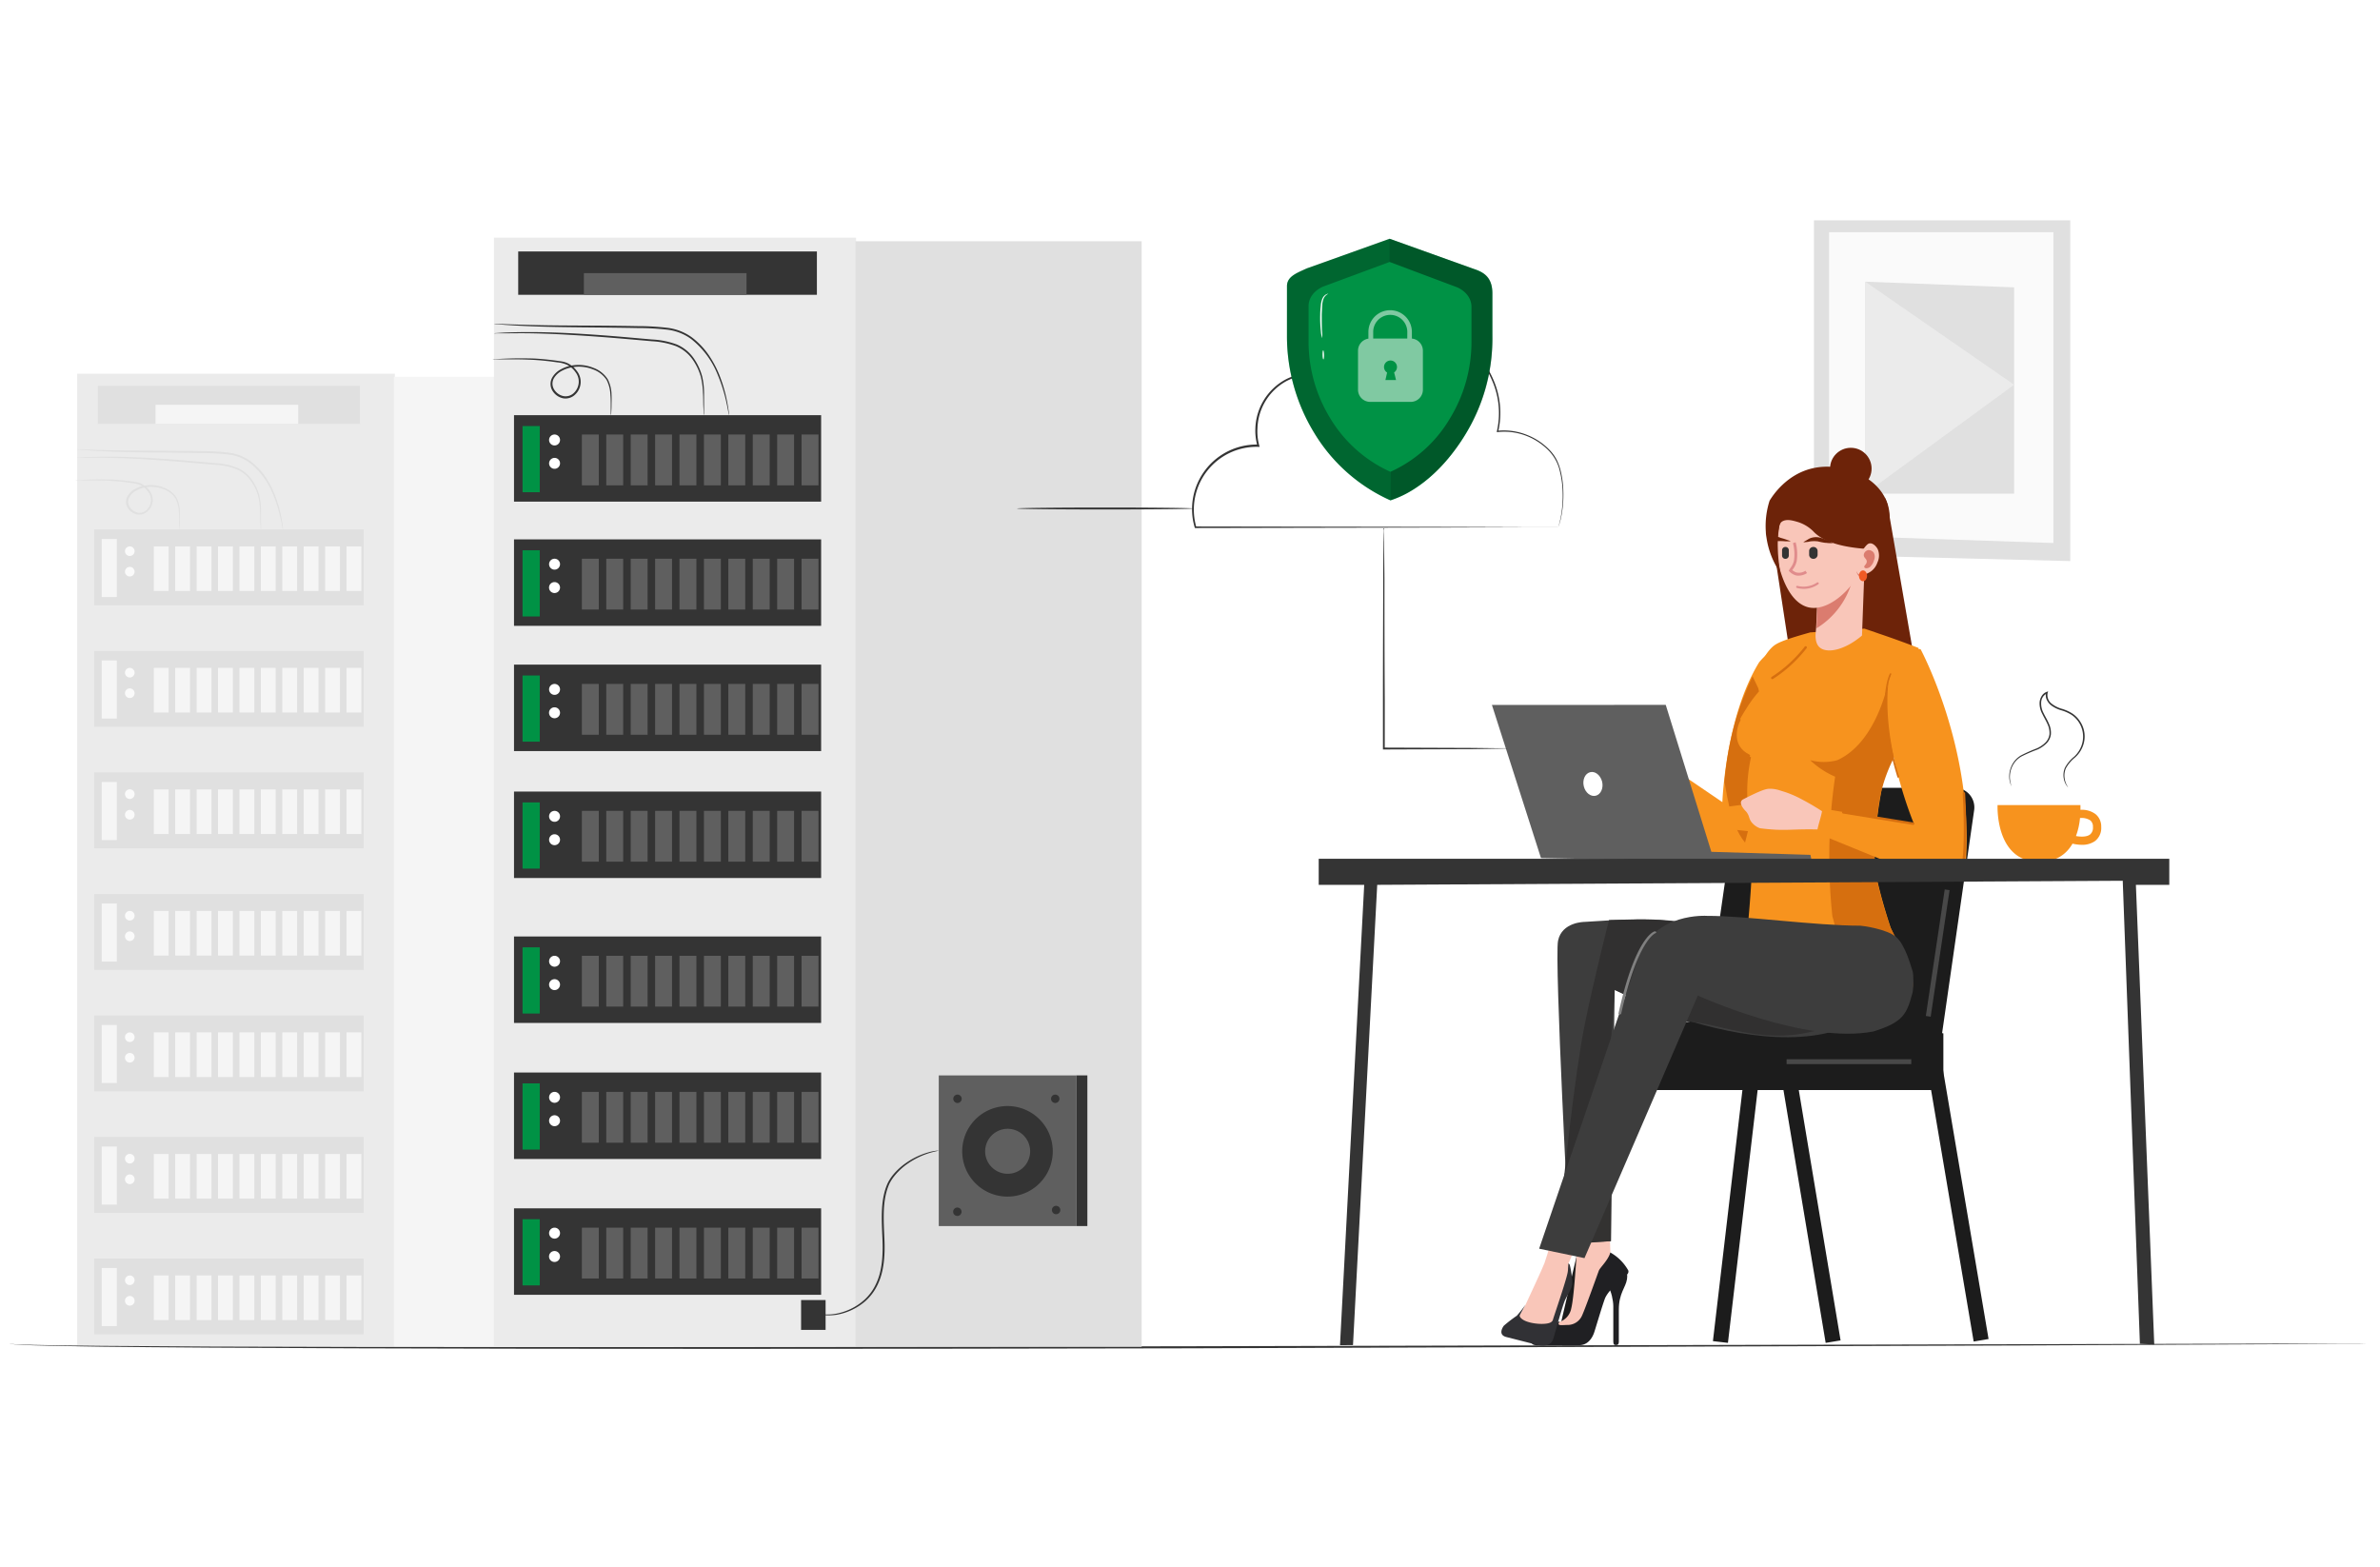 <svg width="486" height="320" fill="none" xmlns="http://www.w3.org/2000/svg"><path d="m403.125 165.437-6.882 47.888h-48.775l7.045-49.026a4 4 0 0 1 3.959-3.431h40.693a4 4 0 0 1 3.96 4.569z" fill="#1C1C1C"/><path d="m397.61 181.697-3.857 25.842" stroke="#484848"/><path d="m362.896 214.868 3.044-.508 9.909 59.349-3.044.508-9.909-59.349zM331.879 214.096l3.005.704-13.726 58.585-3.004-.704zM392.981 214.612l3.043-.515 10.045 59.326-3.043.516zM356.803 214.096l3.065.36-7.02 59.76-3.066-.36z" fill="#1C1C1C"/><path d="M329.725 211.011s20.247-3.885 33.557-3.858c13.01.028 33.557 3.858 33.557 3.858v11.571h-67.114v-11.571z" fill="#1C1C1C"/><path d="M364.825 216.796h25.456" stroke="#484848"/><path d="M422.752 45h-52.345v68.263l52.345 1.309V45z" fill="#E0E0E0"/><path d="M419.308 47.426h-45.802v61.911l45.802 1.546V47.426z" fill="#FAFAFA"/><path d="m411.288 58.676-30.397-1.156v43.277h30.397V58.676z" fill="#E0E0E0"/><path d="m380.891 100.797 30.397-22.232-30.397-21.045v43.277zM80.625 76.308H15.76v198.705h64.865V76.308z" fill="#EBEBEB"/><path d="M131.693 76.943H80.426v198.07h51.267V76.943z" fill="#F5F5F5"/><path d="M74.266 108.113H19.242v15.489h55.024v-15.489z" fill="#E0E0E0"/><path d="M23.857 110.057h-3.084v11.854h3.084v-11.854z" fill="#F5F5F5"/><path d="M27.484 112.551a.982.982 0 0 1-1.17.961.981.981 0 0 1-.715-1.335.982.982 0 0 1 .905-.605.979.979 0 0 1 .98.979zM27.484 116.737a.98.98 0 1 1-1.961 0 .98.98 0 0 1 1.961 0z" fill="#FAFAFA"/><path d="M34.433 111.572h-3.03v9.107h3.03v-9.107zM38.803 111.572h-3.03v9.107h3.03v-9.107zM43.18 111.572h-3.03v9.107h3.03v-9.107zM47.55 111.572h-3.03v9.107h3.03v-9.107zM51.927 111.572h-3.03v9.107h3.03v-9.107zM56.297 111.572h-3.03v9.107h3.03v-9.107zM60.674 111.572h-3.03v9.107h3.03v-9.107zM65.044 111.572h-3.03v9.107h3.03v-9.107zM69.421 111.572h-3.03v9.107h3.03v-9.107zM73.791 111.572h-3.03v9.107h3.03v-9.107z" fill="#F5F5F5"/><path d="M74.266 132.923H19.242v15.49h55.024v-15.49z" fill="#E0E0E0"/><path d="M23.857 134.867h-3.084v11.854h3.084v-11.854z" fill="#F5F5F5"/><path d="M27.484 137.362a.98.98 0 1 1-1.961 0 .98.98 0 0 1 1.961 0zM27.484 141.556a.98.98 0 1 1-1.961-.001.98.98 0 0 1 1.961.001z" fill="#FAFAFA"/><path d="M34.433 136.382h-3.03v9.107h3.03v-9.107zM38.803 136.382h-3.03v9.107h3.03v-9.107zM43.18 136.382h-3.03v9.107h3.03v-9.107zM47.55 136.382h-3.03v9.107h3.03v-9.107zM51.927 136.382h-3.03v9.107h3.03v-9.107zM56.297 136.382h-3.03v9.107h3.03v-9.107zM60.674 136.382h-3.03v9.107h3.03v-9.107zM65.044 136.382h-3.03v9.107h3.03v-9.107zM69.421 136.382h-3.03v9.107h3.03v-9.107zM73.791 136.382h-3.03v9.107h3.03v-9.107z" fill="#F5F5F5"/><path d="M74.266 157.734H19.242v15.489h55.024v-15.489z" fill="#E0E0E0"/><path d="M23.857 159.685h-3.084v11.854h3.084v-11.854z" fill="#F5F5F5"/><path d="M27.484 162.157a.978.978 0 0 1-1.94.191.98.98 0 1 1 1.94-.191zM27.484 166.366a.978.978 0 0 1-1.94.191.98.98 0 1 1 1.94-.191z" fill="#FAFAFA"/><path d="M34.433 161.2h-3.03v9.107h3.03V161.2zM38.803 161.2h-3.03v9.107h3.03V161.2zM43.18 161.2h-3.03v9.107h3.03V161.2zM47.55 161.2h-3.03v9.107h3.03V161.2zM51.927 161.2h-3.03v9.107h3.03V161.2zM56.297 161.2h-3.03v9.107h3.03V161.2zM60.674 161.2h-3.03v9.107h3.03V161.2zM65.044 161.2h-3.03v9.107h3.03V161.2zM69.421 161.2h-3.03v9.107h3.03V161.2zM73.791 161.2h-3.03v9.107h3.03V161.2z" fill="#F5F5F5"/><path d="M74.266 182.552H19.242v15.489h55.024v-15.489z" fill="#E0E0E0"/><path d="M23.857 184.496h-3.084v11.854h3.084v-11.854z" fill="#F5F5F5"/><path d="M27.484 186.99a.982.982 0 0 1-1.17.961.981.981 0 0 1-.715-1.335.982.982 0 0 1 .905-.605.979.979 0 0 1 .98.979zM27.484 191.176a.98.98 0 1 1-1.961 0 .98.98 0 0 1 1.961 0z" fill="#FAFAFA"/><path d="M34.433 186.011h-3.03v9.107h3.03v-9.107zM38.803 186.011h-3.03v9.107h3.03v-9.107zM43.18 186.011h-3.03v9.107h3.03v-9.107zM47.55 186.011h-3.03v9.107h3.03v-9.107zM51.927 186.011h-3.03v9.107h3.03v-9.107zM56.297 186.011h-3.03v9.107h3.03v-9.107zM60.674 186.011h-3.03v9.107h3.03v-9.107zM65.044 186.011h-3.03v9.107h3.03v-9.107zM69.421 186.011h-3.03v9.107h3.03v-9.107zM73.791 186.011h-3.03v9.107h3.03v-9.107z" fill="#F5F5F5"/><path d="M74.266 207.362H19.242v15.489h55.024v-15.489z" fill="#E0E0E0"/><path d="M23.857 209.306h-3.084v11.854h3.084v-11.854z" fill="#F5F5F5"/><path d="M27.484 211.801a.976.976 0 0 1-.98.979.979.979 0 1 1 .98-.979zM27.484 215.995a.98.98 0 1 1-1.961-.001.98.98 0 0 1 1.961.001z" fill="#FAFAFA"/><path d="M34.433 210.821h-3.03v9.107h3.03v-9.107zM38.803 210.821h-3.03v9.107h3.03v-9.107zM43.18 210.821h-3.03v9.107h3.03v-9.107zM47.55 210.821h-3.03v9.107h3.03v-9.107zM51.927 210.821h-3.03v9.107h3.03v-9.107zM56.297 210.821h-3.03v9.107h3.03v-9.107zM60.674 210.821h-3.03v9.107h3.03v-9.107zM65.044 210.821h-3.03v9.107h3.03v-9.107zM69.421 210.821h-3.03v9.107h3.03v-9.107zM73.791 210.821h-3.03v9.107h3.03v-9.107z" fill="#F5F5F5"/><path d="M74.266 232.173H19.242v15.489h55.024v-15.489z" fill="#E0E0E0"/><path d="M23.857 234.124h-3.084v11.854h3.084v-11.854z" fill="#F5F5F5"/><path d="M27.484 236.619a.98.98 0 1 1-1.961-.031.98.98 0 0 1 1.961.031zM27.484 240.805a.978.978 0 0 1-1.94.191.98.98 0 1 1 1.94-.191z" fill="#FAFAFA"/><path d="M34.433 235.639h-3.03v9.107h3.03v-9.107zM38.803 235.639h-3.03v9.107h3.03v-9.107zM43.18 235.639h-3.03v9.107h3.03v-9.107zM47.55 235.639h-3.03v9.107h3.03v-9.107zM51.927 235.639h-3.03v9.107h3.03v-9.107zM56.297 235.639h-3.03v9.107h3.03v-9.107zM60.674 235.639h-3.03v9.107h3.03v-9.107zM65.044 235.639h-3.03v9.107h3.03v-9.107zM69.421 235.639h-3.03v9.107h3.03v-9.107zM73.791 235.639h-3.03v9.107h3.03v-9.107z" fill="#F5F5F5"/><path d="M74.266 256.991H19.242v15.489h55.024v-15.489z" fill="#E0E0E0"/><path d="M23.857 258.935h-3.084v11.854h3.084v-11.854z" fill="#F5F5F5"/><path d="M27.484 261.429a.982.982 0 0 1-1.17.961.981.981 0 0 1-.715-1.335.982.982 0 0 1 .905-.605.979.979 0 0 1 .98.979zM27.484 265.623a.978.978 0 0 1-1.94.191.98.98 0 1 1 1.94-.191z" fill="#FAFAFA"/><path d="M34.433 260.45h-3.03v9.107h3.03v-9.107zM38.803 260.45h-3.03v9.107h3.03v-9.107zM43.18 260.45h-3.03v9.107h3.03v-9.107zM47.55 260.45h-3.03v9.107h3.03v-9.107zM51.927 260.45h-3.03v9.107h3.03v-9.107zM56.297 260.45h-3.03v9.107h3.03v-9.107zM60.674 260.45h-3.03v9.107h3.03v-9.107zM65.044 260.45h-3.03v9.107h3.03v-9.107zM69.421 260.45h-3.03v9.107h3.03v-9.107zM73.791 260.45h-3.03v9.107h3.03v-9.107z" fill="#F5F5F5"/><path d="M53.266 108.113a3.058 3.058 0 0 1-.053-.482c0-.314-.046-.766-.061-1.378-.016-.612 0-1.324-.07-2.173a13.768 13.768 0 0 0-.382-2.824 10.146 10.146 0 0 0-1.47-3.061 6.82 6.82 0 0 0-3.007-2.41 14.54 14.54 0 0 0-4.27-.873l-4.737-.406c-6.497-.566-12.39-.926-16.653-1.01a99.5 99.5 0 0 0-5.058 0h-1.378c-.16.02-.322.02-.482 0 .16-.03.32-.049.482-.054l1.37-.084c1.202-.053 2.931-.107 5.066-.1 4.278 0 10.186.33 16.683.896l4.745.421c1.495.077 2.969.384 4.37.91a7.132 7.132 0 0 1 3.138 2.564 10.306 10.306 0 0 1 1.477 3.215c.211.947.321 1.914.329 2.885v3.558c0 .136-.012.272-.039.406zM36.576 108.113a2.161 2.161 0 0 1 0-.452v-1.301c0-.535 0-1.247-.07-2.035a6.26 6.26 0 0 0-.68-2.549 4.851 4.851 0 0 0-2.48-1.898 6.773 6.773 0 0 0-3.612-.367c-.651.106-1.28.32-1.86.635a3.548 3.548 0 0 0-1.446 1.362 1.916 1.916 0 0 0 0 1.921 2.568 2.568 0 0 0 1.63 1.232 2.066 2.066 0 0 0 1.913-.551c.495-.484.8-1.131.857-1.821a2.737 2.737 0 0 0-.574-1.867 4.115 4.115 0 0 0-1.446-1.278 5.358 5.358 0 0 0-1.86-.505 62.414 62.414 0 0 0-1.806-.238 52.08 52.08 0 0 0-3.267-.252c-2.006-.077-3.628-.046-4.753-.054H15.83c-.15.019-.302.019-.452 0 .146-.035.295-.053.444-.053l1.293-.07c1.125-.045 2.755-.114 4.768-.068 1.01 0 2.112.084 3.29.199.598.061 1.202.138 1.83.222.314.053.628.092.957.153.338.064.666.177.971.337.631.318 1.177.783 1.592 1.354.465.602.697 1.353.65 2.112a3.191 3.191 0 0 1-.979 2.082 2.482 2.482 0 0 1-2.296.658 2.987 2.987 0 0 1-1.867-1.393 2.348 2.348 0 0 1 0-2.296 3.87 3.87 0 0 1 1.607-1.53 6.37 6.37 0 0 1 1.982-.658 7.04 7.04 0 0 1 3.827.42 5.06 5.06 0 0 1 2.602 2.067c.411.831.636 1.743.658 2.671v2.058c0 .528 0 .949-.054 1.294a1.81 1.81 0 0 1-.076.459z" fill="#E0E0E0"/><path d="M57.759 108.113a3.312 3.312 0 0 1-.115-.513 42.254 42.254 0 0 0-.291-1.469 28.877 28.877 0 0 0-1.63-5.25 15.305 15.305 0 0 0-4.783-6.413 9.06 9.06 0 0 0-4.385-1.669 46.493 46.493 0 0 0-5.15-.275c-7.118-.13-13.561-.107-18.222-.29a166.674 166.674 0 0 1-5.517-.292l-1.531-.13a2.707 2.707 0 0 1-.52-.076 3.58 3.58 0 0 1 .528 0l1.53.06c1.301.047 3.184.116 5.518.162 4.66.114 11.096.038 18.221.176a44.465 44.465 0 0 1 5.204.29 9.314 9.314 0 0 1 4.546 1.76c1.184.9 2.217 1.983 3.061 3.207a18.705 18.705 0 0 1 1.79 3.39 26.392 26.392 0 0 1 1.531 5.357c.115.643.184 1.141.222 1.485.012.163.01.327-.007.49zM73.508 78.78H20v7.767h53.508V78.78z" fill="#E0E0E0"/><path d="M60.896 82.66H31.762v3.887h29.134V82.66z" fill="#F5F5F5"/><path d="M483.21 274.401h-4.891l-14.02.092-51.564.252-170.13.582c-66.457.138-126.608.161-170.153 0-21.772-.069-39.389-.184-51.565-.337-6.122-.084-10.813-.176-14.02-.275-3.206-.1-4.89-.245-4.867-.337.1.026.203.044.306.053.207 0 .513.054.926.077.82.046 2.036.084 3.643.122 3.199.077 7.928.146 14.012.199 12.176.115 29.793.184 51.565.215 43.545.069 103.696 0 170.153-.138l170.13-.413 51.564-.123h17.671c.819.016 1.24.031 1.24.031z" fill="#343434"/><path d="M358.174 175.141c11.121-20.354 9.746-43.092 9.746-43.092a3.813 3.813 0 0 0-1.23-.612c-3.544-1.011-7.275 3.561-7.475 3.808-6.909 11.253-7.503 28.549-7.503 28.549l-15.645-10.642c-.985 1.527-2.162 2.541-3.156 4.064l16.454 17.673c6.352 4.64 8.809.252 8.809.252z" fill="#F7931E"/><path d="M356.339 172.054c-3.343-3.986-3.914-11.953-4.222-12.262.765-9.183 3.061-16.071 5.765-21.681l4.628 9.643-6.171 24.3z" fill="#D66F0F"/><path d="m346.804 168.629 11.811 1.28 1.542-6.171-11.563 1.543-1.79 3.348z" fill="#F7931E"/><path d="m361.492 107.185 3.98 26.105a28.313 28.313 0 0 0 7.908 1.543c3.758.221 13.732-.303 17.287-1.543l-5.261-30.394a7.331 7.331 0 0 0-.486-1.203 85.498 85.498 0 0 0-12.111 1.959 84.464 84.464 0 0 0-11.317 3.533z" fill="#6D2309"/><path d="M357.558 154.651a32.226 32.226 0 0 0-.772 7.12c0 1.173.047 2.091.116 2.885.286 3.086.61 5.4.671 5.817.371 2.237.417 7.382-.771 19.779-.201 1.234-1.42 9.573 3.957 15.035 7.074 7.189 21.808 5.577 26.105-2.376 2.862-5.3 0-11.826-.771-13.446a97.596 97.596 0 0 1-1.011-3.178 99.616 99.616 0 0 1-1.928-7.321c-.602-3.618-.34-8.408.393-13.546a.206.206 0 0 0 0-.07 154.827 154.827 0 0 1 3.209-15.683c2.392-9.627 5.045-17.341 5.045-17.341a197.455 197.455 0 0 0-8.131-2.947 257.8 257.8 0 0 0-2.946-1.01l-11.078.771c-6.557 1.836-7.174 2.376-8.131 3.379a9.848 9.848 0 0 0-1.566 2.353 12.697 12.697 0 0 0-.771 6.333 24.463 24.463 0 0 0-2.376 3.163c-1.62 2.576-2.739 4.343-2.376 6.333.362 1.99 2.013 3.279 3.132 3.95z" fill="#F7931E"/><path d="M355.182 146.983c-.9 1.671-1.774 5.477 1.928 7.328" stroke="#D66F0F" stroke-width=".5" stroke-linecap="round"/><path d="M373.673 169.655a114.18 114.18 0 0 0 .501 17.434l.255.918a50.614 50.614 0 0 1 1.327 18.067 22.96 22.96 0 0 1 7.12-2.376c4.111-.633 6.032.277 7.12-.772s1.142-4.389-3.957-13.446a93.748 93.748 0 0 1-1.011-3.178 100.144 100.144 0 0 1-1.929-7.321c-.601-3.618-.339-8.408.394-13.546v-.069c.609-5.4 2.769-11.132 7.29-17.026l-4.86-10.645s-2.06 13.577-10.738 17.534a10.704 10.704 0 0 1-5.539 0 17.154 17.154 0 0 0 5.091 3.371c-.493 3.395-.902 7.09-1.064 11.055z" fill="#D66F0F"/><path d="M361.909 138.435a27.255 27.255 0 0 0 3.17-2.376 28.03 28.03 0 0 0 3.641-3.857" stroke="#D66F0F" stroke-width=".5" stroke-miterlimit="10" stroke-linecap="round"/><path d="M370.749 129.464c-.092 1.736.509 2.438.772 2.684 1.45 1.366 5.091.687 8.701-2.368l.44-11.887v-.602l.116-1.165.115-2.692-9.372-.656-.378 8.91-.232 5.4a49.284 49.284 0 0 1-.162 2.376z" fill="#F9C6B9"/><path d="M370.934 128.299a16.477 16.477 0 0 0 7.174-9.303l-6.942 2.954-.232 6.349z" fill="#DB7C6F"/><path d="M363.853 104.316c-.833 4.86-1.489 8.655-.239 12.512.432 1.327 1.998 6.241 5.592 7.167 3.595.925 8.532-2.631 11.68-8.895l.771-10.376-7.012-5.191-9.905.609a53.785 53.785 0 0 0-.887 4.174z" fill="#F9C6B9"/><path d="M360.59 108.643c0 .409.077.818.138 1.204a17.108 17.108 0 0 0 2.847 7.181 31.48 31.48 0 0 1-.54-4.975c-.154-4.629.525-5.315.825-5.524.888-.609 2.16-.254 3.047 0a7.77 7.77 0 0 1 3.325 1.921c1.358 1.489 4.127 3.086 10.353 3.595l3.425-.046a12.802 12.802 0 0 0 1.859-6.133 9.046 9.046 0 0 0-.347-2.708c0-.084-.062-.169-.093-.262a7.331 7.331 0 0 0-.486-1.203c-2.445-4.899-9.257-7.29-14.718-6.087-5.315 1.173-8.17 5.47-8.872 6.634a16.88 16.88 0 0 0-.763 6.403z" fill="#6D2309"/><path d="M370.271 111.69h.046c.464 0 .841.377.841.841v.741a.84.84 0 0 1-.841.84h-.046a.84.84 0 0 1-.841-.84v-.741c0-.464.376-.841.841-.841zM364.57 111.69h.039c.37 0 .671.301.671.671v1.08a.671.671 0 0 1-.671.671h-.039a.67.67 0 0 1-.671-.671v-1.08c0-.37.3-.671.671-.671z" fill="#333"/><path d="M379.481 117.514c.154.177.344.319.557.417.212.099.443.151.678.154l.061-1.358-.91-.532-.771.193c-.021.411.117.814.385 1.126z" fill="#DB7C6F"/><path d="M379.404 113.75c-.478 1.018-.771 2.87.108 3.464.718.486 2.021-.131 2.669-.633a3.733 3.733 0 0 0 1.196-1.728 3.32 3.32 0 0 0 .046-2.738c-.277-.502-.918-1.235-1.612-1.165-.486.046-.879.586-1.658 1.658a7.879 7.879 0 0 0-.749 1.142z" fill="#F9C6B9"/><path d="M380.585 113.349c0 .594.648.771.609 1.35-.038.578-.632.825-.494 1.118.139.293.486.216.525.216a1.208 1.208 0 0 0 .864-.517c.272-.3.465-.663.563-1.056a1.75 1.75 0 0 0-.039-1.605 1.293 1.293 0 0 0-1.11-.525 1.11 1.11 0 0 0-.918 1.019z" fill="#DB7C6F"/><path d="M380.43 118.687c-.455 0-.825-.494-.825-1.103 0-.61.37-1.103.825-1.103.456 0 .826.493.826 1.103 0 .609-.37 1.103-.826 1.103z" fill="#F15A24"/><path d="M368.242 110.726c.237-.002.475-.02.71-.054.231 0 .455-.069.679-.116a6.02 6.02 0 0 1 1.62 0c.481.127.971.223 1.465.286.247 0 .494.054.772.061.257.016.514.016.771 0a6.002 6.002 0 0 0-.671-.393l-.687-.309a11.63 11.63 0 0 0-1.411-.462h-.039a3.413 3.413 0 0 0-1.928.216 6.691 6.691 0 0 0-.594.354c-.24.12-.47.26-.687.417zM365.55 110.464c-.317-.123-.641-.224-.965-.339-.324-.116-.655-.209-.979-.301a3.199 3.199 0 0 0-.988-.263 2.349 2.349 0 0 0-.516.039c-.19.03-.375.087-.548.17a.053.053 0 0 0-.013.034c0 .013.005.025.013.035.135.134.288.249.455.34.151.089.311.161.478.216.333.081.676.112 1.018.092.34 0 .679.016 1.019.046h1.026c.031 0 .046-.015.046-.046a.055.055 0 0 0-.046-.023z" fill="#6D2309"/><path d="M367.339 117.545a3.124 3.124 0 0 0 1.659-.524l-.324-.471a2.38 2.38 0 0 1-1.875.34 2.812 2.812 0 0 1-.817-.471l.138-.185a4.316 4.316 0 0 0 .772-1.651 9.577 9.577 0 0 0-.216-3.857l-.548.17c.305 1.17.373 2.39.201 3.587a3.859 3.859 0 0 1-.695 1.466 7.96 7.96 0 0 0-.27.416l-.108.178.147.162c.347.344.766.607 1.227.771.231.06.471.083.709.069zM368.311 120.245c.451.002.899-.055 1.335-.169a5.34 5.34 0 0 0 1.651-.772.21.21 0 0 0 .058-.061.216.216 0 0 0-.004-.24.22.22 0 0 0-.139-.089.221.221 0 0 0-.162.035 4.79 4.79 0 0 1-1.543.687 4.99 4.99 0 0 1-2.476 0 .212.212 0 0 0-.153.032.212.212 0 0 0-.092.127.22.22 0 0 0 .018.155.217.217 0 0 0 .119.102c.452.125.919.19 1.388.193z" fill="#E08C8C"/><path d="M373.625 166.715a49.074 49.074 0 0 0-5.787-3.537 20.463 20.463 0 0 0-4.163-1.703 6.578 6.578 0 0 0-2.405-.411c-.487.028-1.196.136-3.695 1.347-.655.311-1.218.608-1.674.842a.775.775 0 0 0-.394.841c.047.187.114.367.2.539.217.381.489.729.806 1.032.759.874.547 1.375 1.113 2.17a3.857 3.857 0 0 0 1.759 1.291 40.49 40.49 0 0 0 3.167.295c2.053.098 3.221-.018 5.455-.057a76.18 76.18 0 0 1 4.692.061l.926-2.71z" fill="#F9C6B9"/><path d="M401.452 175.78c1.542-23.143-9.257-43.2-9.257-43.2a3.8 3.8 0 0 0-1.374-.038c-3.641.571-5.106 6.287-5.183 6.595-1.543 13.115 5.183 29.06 5.183 29.06l-18.668-3.086c-.252 1.8-.895 3.214-1.157 5.014l22.356 9.126c7.714 1.543 8.1-3.471 8.1-3.471z" fill="#F7931E"/><path d="M401.035 162.002c.232 3.788.247 7.013.201 9.497-.085 4.32-.347 5.893-1.543 6.942-1.435 1.266-3.518 1.165-4.721.988M376.396 165.882l14.271 2.315" stroke="#D66F0F" stroke-width=".5" stroke-miterlimit="10" stroke-linecap="round"/><path d="M387.635 158.816a.183.183 0 0 1-.177-.123c-4.629-15.166-1.69-20.875-1.543-21.114a.178.178 0 0 1 .042-.052.176.176 0 0 1 .126-.037.17.17 0 0 1 .063.019.18.18 0 0 1 .053.103.172.172 0 0 1-.022.113 12.606 12.606 0 0 0-.949 4.729c-.138 3.047.178 8.301 2.569 16.1a.177.177 0 0 1-.115.224l-.047.038z" fill="#D66F0F"/><path d="M320.073 268.824a3.643 3.643 0 0 1-1.525 1.077.951.951 0 0 0-.818.532 10.035 10.035 0 0 0-.216 1.581s3.51 1.011 4.96.525c1.45-.486 5.485-11.209 6.372-13.268a3.919 3.919 0 0 0 0-3.51l-.278-7.722-4.636.385s-1.736 4.999-1.936 7.259c-.201 2.261-.571 9.134-1.134 11.448a3.632 3.632 0 0 1-.789 1.693z" fill="#F9C6B9"/><path fill-rule="evenodd" clip-rule="evenodd" d="M331.623 259.232s.88.27.61 1.99-1.666 2.831-1.666 6.226v6.479s.046.726-.44.726h-.316c-.193 0-.371-.17-.371-.733v-7.213c0-1.088-.455-3.201-.902-3.587-.448-.386 3.085-3.888 3.085-3.888z" fill="#202023"/><path fill-rule="evenodd" clip-rule="evenodd" d="M328.831 255.761a9.485 9.485 0 0 1 3.672 3.679.766.766 0 0 1-.026.489.764.764 0 0 1-.314.375c-.509.347-3.818 3.14-4.466 4.945-.648 1.805-1.697 5.4-2.137 6.758-.44 1.357-1.419 2.684-3.086 2.684h-8.686c-1.659 0-1.095-1.396.1-2.113 1.196-.718 3.811-2.5 4.158-2.623.347-.124.486 0 .486 0s-.378.169-.254.463c.123.293 1.01.138 1.89.138a3.215 3.215 0 0 0 2.846-1.828c.664-1.381 3.225-8.609 3.472-9.257.246-.648 1.928-2.144 2.345-3.71z" fill="#202023"/><path d="m320.468 253.824 8.486-.385.771-51.3c3.36 1.554 8.451 4.144 11.966 5.303 10.368 3.495 26.368 7.105 37.507 1.296l-14.657-15.428s-7.923-2.26-17.488-4.382c-8.817-1.936-16.827-1.045-23.499-.674 0 0-4.629 0-5.4 3.857-.772 3.857 2.314 61.713 2.314 61.713z" fill="#3D3D3D"/><path d="M324.711 236.468c13.5-49.409 24.3-15.429 51.646-28.018L361.7 193.021s-8.909-2.26-18.475-4.381c0 0-2.387 7.1-5.014 12.728-3.462 7.416-13.5 35.1-13.5 35.1z" fill="#313030"/><path d="M328.568 187.868c2.7 0 9.257-.386 13.885.386l-6.942 16.585-5.786-2.7c-.772 10.8-2.391 32.477-2.7 32.786-.309.308-5.914 6.171-7.714 6.171 0 0 2.246-21.694 4.243-31.628 1.896-9.435 5.014-21.6 5.014-21.6z" fill="#313030"/><path fill-rule="evenodd" clip-rule="evenodd" d="M317.548 250.353c-.771 3.086-1.497 5.67-2.175 7.599-.324.933-3.858 8.485-3.858 8.485l-1.681 3.017-.224 1.357 3.394 1.79 4.05-1.543s2.963-8.277 3.194-9.92c.128-.874.201-1.756.216-2.639l-.185-.47 2.684-6.241-5.415-1.435z" fill="#F9C6B9"/><path d="M328.954 253.439v-11.571l-5.4 11.957 5.4-.386z" fill="#333231"/><path fill-rule="evenodd" clip-rule="evenodd" d="M311.477 266.437a20.483 20.483 0 0 1-1.743 2.237 28.524 28.524 0 0 0-2.646 2.037c-.348.455-1.165 1.898.524 2.314l6.064 1.543c1.62.417 3.085.262 3.525-1.234.44-1.497 1.89-6.804 2.407-7.907.517-1.103 1.419-2.261 1.442-3.472a17.53 17.53 0 0 0-.493-3.648 1.279 1.279 0 0 0-.278-.355l-.085 1.057a4.752 4.752 0 0 1-.069.771c-.286 1.705-2.839 9.041-3.001 9.674-.162.632-.926.864-2.214.887-1.288.023-3.857-.324-4.536-1.451a.512.512 0 0 1 .046-.478l1.057-1.975z" fill="#313135"/><path d="M390.543 202.691c.195-.736.263-3.683 0-4.409-.263-.725-1.419-5.288-3.347-6.943-1.929-1.655-6.943-2.314-7.329-2.314-9.289 0-23.406-2.036-31.275-2.005 0 0-10.783-.771-14.018 8.484l-20.277 59.478 9.257 1.928 23.142-53.614s21.986 10.029 35.871 7.329c6.172-1.929 6.811-3.599 7.976-7.934z" fill="#3D3D3D"/><path d="M330.767 207.153a.346.346 0 0 0 .186-.043.176.176 0 0 0 .094-.118c3.357-15.089 6.981-16.433 7.015-16.448a.234.234 0 0 0 .132-.105.134.134 0 0 0-.005-.138.245.245 0 0 0-.138-.1.394.394 0 0 0-.202-.01c-.156.046-3.927 1.228-7.35 16.747-.01.05.009.101.053.141.044.04.109.067.182.074h.033z" fill="gray"/><circle cx="377.939" cy="95.683" r="4.243" fill="#6D2309"/><path d="m304.654 143.951 10.018 31.269 55.383 1.011-.367-1.669-20.227-.62-9.313-30.006-35.494.015z" fill="#5F5F5F"/><path d="M327.146 159.578c.329 1.324-.238 2.625-1.263 2.901-1.026.275-2.135-.574-2.464-1.898-.329-1.324.237-2.618 1.27-2.893 1.033-.276 2.097.574 2.457 1.89z" fill="#fff"/><path d="M427.941 166.267a4.59 4.59 0 0 0-3.107-.896v-.972h-16.928s-.536 11.181 8.028 11.579c3.826.176 6.022-1.531 7.277-3.704a8.349 8.349 0 0 0 1.921.237 4.472 4.472 0 0 0 2.671-.765 3.356 3.356 0 0 0 1.27-2.862 3.258 3.258 0 0 0-1.132-2.617zm-1.163 4.147c-.72.544-2.013.46-2.863.307.435-1.184.713-2.419.827-3.674a3.227 3.227 0 0 1 2.12.49 1.647 1.647 0 0 1 .52 1.354 1.757 1.757 0 0 1-.604 1.523z" fill="#F7931E"/><path d="M422.331 160.795a1.796 1.796 0 0 1-.321-.375 3.505 3.505 0 0 1-.559-1.324 3.833 3.833 0 0 1 .199-2.296 7.382 7.382 0 0 1 1.906-2.296 5.643 5.643 0 0 0 1.714-3.061 5.355 5.355 0 0 0-2.242-5.456 8.055 8.055 0 0 0-2.097-.942 6.365 6.365 0 0 1-2.212-1.117 3.28 3.28 0 0 1-.765-1.033 2.101 2.101 0 0 1-.161-1.332c0-.069.038-.13.054-.183l.199.199a2.081 2.081 0 0 0-1.232 1.813 4.2 4.2 0 0 0 .497 2.243c.337.711.765 1.369 1.056 2.089.337.699.485 1.475.429 2.25a3.173 3.173 0 0 1-1.01 1.936 6.398 6.398 0 0 1-1.699 1.132c-1.123.41-2.222.883-3.291 1.416a4.59 4.59 0 0 0-1.921 2.12 5.142 5.142 0 0 0-.459 2.143c.019.632.138 1.257.352 1.852a.756.756 0 0 1-.061-.107c0-.077-.092-.184-.146-.345a4.614 4.614 0 0 1-.268-1.4 5.14 5.14 0 0 1 .421-2.212 4.772 4.772 0 0 1 1.959-2.242 33.5 33.5 0 0 1 3.299-1.469 5.95 5.95 0 0 0 1.622-1.095 2.899 2.899 0 0 0 .911-1.76 4.173 4.173 0 0 0-.413-2.097c-.299-.689-.712-1.347-1.056-2.074a4.47 4.47 0 0 1-.544-2.418c.05-.434.193-.852.421-1.224a1.993 1.993 0 0 1 1.033-.85l.283-.107-.084.306-.038.153c-.053.387-.003.781.144 1.143.148.361.389.677.698.916a6.03 6.03 0 0 0 2.112 1.056 8.27 8.27 0 0 1 2.166.987 5.638 5.638 0 0 1 1.584 1.661 5.517 5.517 0 0 1 .765 4.102 5.85 5.85 0 0 1-1.821 3.153 7.468 7.468 0 0 0-1.898 2.234 3.765 3.765 0 0 0-.237 2.166c.1.628.344 1.225.711 1.745zM442.971 175.366H269.283v5.319h9.29l-4.944 93.999 2.656-.007 4.944-93.992 152.237-.834 3.505 94.55 2.931.161-3.75-93.877h6.819v-5.319z" fill="#343434"/><path d="M174.801 48.528h-73.934v226.485h73.934V48.528z" fill="#EBEBEB"/><path d="M233.131 49.263h-58.437V275.02h58.437V49.263z" fill="#E0E0E0"/><path d="M167.676 84.78h-62.715v17.654h62.715V84.779z" fill="#343434"/><path d="M110.219 86.999h-3.513v13.515h3.513V86.999z" fill="#009245"/><path d="M114.359 89.838a1.12 1.12 0 0 1-1.331 1.104 1.118 1.118 0 1 1 1.331-1.104zM114.359 94.613a1.123 1.123 0 0 1-.69 1.032 1.116 1.116 0 0 1-1.523-.814 1.12 1.12 0 0 1 1.886-1.008c.209.21.327.494.327.79z" fill="#fff"/><path d="M122.272 88.728h-3.452v10.378h3.452V88.728zM127.254 88.728h-3.452v10.378h3.452V88.728zM132.244 88.728h-3.452v10.378h3.452V88.728zM137.225 88.728h-3.451v10.378h3.451V88.728zM142.207 88.728h-3.451v10.378h3.451V88.728zM147.197 88.728h-3.451v10.378h3.451V88.728zM152.179 88.728h-3.451v10.378h3.451V88.728zM157.169 88.728h-3.452v10.378h3.452V88.728zM162.151 88.728h-3.452v10.378h3.452V88.728zM167.133 88.728h-3.452v10.378h3.452V88.728z" fill="#5F5F5F"/><path d="M167.676 110.141h-62.715v17.655h62.715v-17.655z" fill="#343434"/><path d="M110.219 112.368h-3.513v13.515h3.513v-13.515z" fill="#009245"/><path d="M114.359 115.207a1.12 1.12 0 0 1-1.908.79 1.115 1.115 0 0 1-.242-1.218 1.12 1.12 0 0 1 1.823-.362c.209.209.327.494.327.79zM114.359 119.982a1.123 1.123 0 0 1-1.335 1.096 1.116 1.116 0 0 1 .218-2.213 1.12 1.12 0 0 1 1.117 1.117z" fill="#fff"/><path d="M122.272 114.09h-3.452v10.377h3.452V114.09zM127.254 114.09h-3.452v10.377h3.452V114.09zM132.244 114.09h-3.452v10.377h3.452V114.09zM137.225 114.09h-3.451v10.377h3.451V114.09zM142.207 114.09h-3.451v10.377h3.451V114.09zM147.197 114.09h-3.451v10.377h3.451V114.09zM152.179 114.09h-3.451v10.377h3.451V114.09zM157.169 114.09h-3.452v10.377h3.452V114.09zM162.151 114.09h-3.452v10.377h3.452V114.09zM167.133 114.09h-3.452v10.377h3.452V114.09z" fill="#5F5F5F"/><path d="M167.676 135.717h-62.715v17.655h62.715v-17.655z" fill="#343434"/><path d="M110.219 137.936h-3.513v13.515h3.513v-13.515z" fill="#009245"/><path d="M114.359 140.775a1.121 1.121 0 0 1-.697 1.035 1.12 1.12 0 0 1-1.52-.836 1.124 1.124 0 0 1 .501-1.143 1.12 1.12 0 0 1 1.716.944zM114.359 145.55a1.123 1.123 0 0 1-1.335 1.096 1.116 1.116 0 0 1 .218-2.213 1.12 1.12 0 0 1 1.117 1.117z" fill="#fff"/><path d="M122.272 139.658h-3.452v10.377h3.452v-10.377zM127.254 139.658h-3.452v10.377h3.452v-10.377zM132.244 139.658h-3.452v10.377h3.452v-10.377zM137.225 139.658h-3.451v10.377h3.451v-10.377zM142.207 139.658h-3.451v10.377h3.451v-10.377zM147.197 139.658h-3.451v10.377h3.451v-10.377zM152.179 139.658h-3.451v10.377h3.451v-10.377zM157.169 139.658h-3.452v10.377h3.452v-10.377zM162.151 139.658h-3.452v10.377h3.452v-10.377zM167.133 139.658h-3.452v10.377h3.452v-10.377z" fill="#5F5F5F"/><path d="M167.676 161.637h-62.715v17.655h62.715v-17.655z" fill="#343434"/><path d="M110.219 163.856h-3.513v13.515h3.513v-13.515z" fill="#009245"/><path d="M114.359 166.695a1.114 1.114 0 0 1-1.335 1.096 1.115 1.115 0 0 1-.815-1.524 1.12 1.12 0 0 1 1.823-.362c.209.21.327.494.327.79zM114.359 171.47a1.123 1.123 0 0 1-1.335 1.096 1.122 1.122 0 0 1-.573-.305 1.122 1.122 0 0 1 .17-1.72 1.12 1.12 0 0 1 1.738.929z" fill="#fff"/><path d="M122.272 165.578h-3.452v10.377h3.452v-10.377zM127.254 165.578h-3.452v10.377h3.452v-10.377zM132.244 165.578h-3.452v10.377h3.452v-10.377zM137.225 165.578h-3.451v10.377h3.451v-10.377zM142.207 165.578h-3.451v10.377h3.451v-10.377zM147.197 165.578h-3.451v10.377h3.451v-10.377zM152.179 165.578h-3.451v10.377h3.451v-10.377zM157.169 165.578h-3.452v10.377h3.452v-10.377zM162.151 165.578h-3.452v10.377h3.452v-10.377zM167.133 165.578h-3.452v10.377h3.452v-10.377z" fill="#5F5F5F"/><path d="M167.676 191.23h-62.715v17.655h62.715V191.23z" fill="#343434"/><path d="M110.219 193.449h-3.513v13.515h3.513v-13.515z" fill="#009245"/><path d="M114.359 196.288a1.123 1.123 0 0 1-1.335 1.096 1.122 1.122 0 0 1-.573-.305 1.122 1.122 0 0 1 .17-1.72 1.12 1.12 0 0 1 1.738.929zM114.359 201.064a1.12 1.12 0 0 1-1.908.79 1.115 1.115 0 0 1-.242-1.218 1.12 1.12 0 0 1 1.823-.362c.209.209.327.494.327.79z" fill="#fff"/><path d="M122.272 195.171h-3.452v10.377h3.452v-10.377zM127.254 195.171h-3.452v10.377h3.452v-10.377zM132.244 195.171h-3.452v10.377h3.452v-10.377zM137.225 195.171h-3.451v10.377h3.451v-10.377zM142.207 195.171h-3.451v10.377h3.451v-10.377zM147.197 195.171h-3.451v10.377h3.451v-10.377zM152.179 195.171h-3.451v10.377h3.451v-10.377zM157.169 195.171h-3.452v10.377h3.452v-10.377zM162.151 195.171h-3.452v10.377h3.452v-10.377zM167.133 195.171h-3.452v10.377h3.452v-10.377z" fill="#5F5F5F"/><path d="M167.676 246.744h-62.715v17.655h62.715v-17.655z" fill="#343434"/><path d="M110.219 248.963h-3.513v13.515h3.513v-13.515z" fill="#009245"/><path d="M114.359 251.802a1.123 1.123 0 0 1-.685 1.038 1.116 1.116 0 0 1-1.22-.238 1.117 1.117 0 1 1 1.905-.8zM114.359 256.577a1.123 1.123 0 0 1-1.335 1.096 1.116 1.116 0 0 1 .218-2.213 1.12 1.12 0 0 1 1.117 1.117z" fill="#fff"/><path d="M122.272 250.692h-3.452v10.378h3.452v-10.378zM127.254 250.692h-3.452v10.378h3.452v-10.378zM132.244 250.692h-3.452v10.378h3.452v-10.378zM137.225 250.692h-3.451v10.378h3.451v-10.378zM142.207 250.692h-3.451v10.378h3.451v-10.378zM147.197 250.692h-3.451v10.378h3.451v-10.378zM152.179 250.692h-3.451v10.378h3.451v-10.378zM157.169 250.692h-3.452v10.378h3.452v-10.378zM162.151 250.692h-3.452v10.378h3.452v-10.378zM167.133 250.692h-3.452v10.378h3.452v-10.378z" fill="#5F5F5F"/><path d="M167.676 219.01h-62.715v17.655h62.715V219.01z" fill="#343434"/><path d="M110.219 221.229h-3.513v13.515h3.513v-13.515z" fill="#009245"/><path d="M114.359 224.068a1.12 1.12 0 0 1-1.331 1.105 1.123 1.123 0 0 1-.882-.876 1.12 1.12 0 0 1 1.096-1.338 1.115 1.115 0 0 1 1.117 1.109zM114.359 228.844a1.123 1.123 0 0 1-.685 1.037 1.116 1.116 0 1 1 .685-1.037z" fill="#fff"/><path d="M122.272 222.959h-3.452v10.377h3.452v-10.377zM127.254 222.959h-3.452v10.377h3.452v-10.377zM132.244 222.959h-3.452v10.377h3.452v-10.377zM137.225 222.959h-3.451v10.377h3.451v-10.377zM142.207 222.959h-3.451v10.377h3.451v-10.377zM147.197 222.959h-3.451v10.377h3.451v-10.377zM152.179 222.959h-3.451v10.377h3.451v-10.377zM157.169 222.959h-3.452v10.377h3.452v-10.377zM162.151 222.959h-3.452v10.377h3.452v-10.377zM167.133 222.959h-3.452v10.377h3.452v-10.377z" fill="#5F5F5F"/><path d="M143.746 84.78a2.311 2.311 0 0 1-.062-.544c0-.36-.045-.888-.068-1.569-.023-.681 0-1.53-.069-2.48a16.275 16.275 0 0 0-.429-3.221 11.696 11.696 0 0 0-1.676-3.536 7.82 7.82 0 0 0-3.444-2.763 16.661 16.661 0 0 0-4.874-.987l-5.396-.474c-7.408-.635-14.119-1.049-18.986-1.14-2.434-.046-4.401 0-5.763 0h-1.569c-.18.02-.363.02-.543 0 .18-.032.361-.05.543-.054l1.569-.1c1.355-.053 3.329-.107 5.77-.091 4.875 0 11.602.382 19.01 1.025l5.403.475c1.702.079 3.382.417 4.982 1.002a8.089 8.089 0 0 1 3.566 2.908 11.755 11.755 0 0 1 1.676 3.65c.246 1.08.375 2.184.383 3.291v4.018c.011.197.003.394-.023.59z" fill="#343434"/><path d="M124.751 84.78a2.051 2.051 0 0 1-.038-.514V82.79c0-.642 0-1.423-.076-2.295a7.172 7.172 0 0 0-.766-2.908 5.553 5.553 0 0 0-2.839-2.181 7.75 7.75 0 0 0-4.132-.421 7.046 7.046 0 0 0-2.136.719 4.088 4.088 0 0 0-1.653 1.53 2.228 2.228 0 0 0 0 2.22 2.965 2.965 0 0 0 1.875 1.416 2.412 2.412 0 0 0 2.204-.636c.577-.553.929-1.3.988-2.096a3.137 3.137 0 0 0-.659-2.143 4.59 4.59 0 0 0-1.66-1.47 6.13 6.13 0 0 0-2.074-.535c-.704-.1-1.393-.2-2.059-.268a50.34 50.34 0 0 0-3.727-.283c-2.295-.092-4.14-.054-5.418-.054h-1.477a2.43 2.43 0 0 1-.513 0c.169-.035.341-.053.513-.053l1.477-.07c1.278-.053 3.13-.13 5.426-.076 1.148 0 2.411.1 3.75.237.673.07 1.37.154 2.081.253.36.053.712.1 1.087.168.383.078.754.207 1.102.383.721.372 1.34.913 1.806 1.576a3.541 3.541 0 0 1-.367 4.745 2.807 2.807 0 0 1-2.564.766 3.352 3.352 0 0 1-2.143-1.615 2.664 2.664 0 0 1 0-2.595 4.41 4.41 0 0 1 1.822-1.714 7.242 7.242 0 0 1 2.25-.765 8.02 8.02 0 0 1 4.316.482 5.795 5.795 0 0 1 2.962 2.35c.48.95.741 1.996.765 3.06.053.919 0 1.7 0 2.342 0 .643-.046 1.095-.061 1.477-.008.15-.029.298-.062.444zM148.865 84.78a2.967 2.967 0 0 1-.13-.582c-.069-.39-.176-.957-.329-1.684a32.526 32.526 0 0 0-1.844-5.977 17.5 17.5 0 0 0-5.457-7.331 10.359 10.359 0 0 0-5.004-1.906 54.031 54.031 0 0 0-5.885-.313c-8.105-.154-15.452-.123-20.763-.33a172.815 172.815 0 0 1-6.29-.321l-1.707-.138a3.254 3.254 0 0 1-.589-.076c.198-.019.398-.019.597 0l1.706.069c1.485.06 3.636.137 6.291.19 5.311.139 12.65.062 20.762.215a51.636 51.636 0 0 1 5.931.33c1.87.2 3.654.888 5.173 1.997a15.727 15.727 0 0 1 3.444 3.65 21.358 21.358 0 0 1 2.051 3.826 29.917 29.917 0 0 1 1.737 6.061c.13.728.215 1.302.261 1.692.032.207.047.417.045.627zM166.811 51.344h-60.993V60.2h60.993v-8.855z" fill="#343434"/><path d="M152.439 55.775h-33.205V60.2h33.205v-4.424z" fill="#5F5F5F"/><path d="M191.698 234.981s-.673.107-1.844.444a15.996 15.996 0 0 0-4.592 2.258c-.969.68-1.84 1.491-2.586 2.41a8.727 8.727 0 0 0-1.064 1.638 10.926 10.926 0 0 0-.666 1.967c-.696 2.793-.49 6-.344 9.336.145 3.337-.085 6.651-1.401 9.321a10.329 10.329 0 0 1-2.487 3.329 12.083 12.083 0 0 1-5.916 2.794c-.744.112-1.498.145-2.25.099a7.717 7.717 0 0 1-1.4-.222 2.008 2.008 0 0 1-.467-.145c0-.046.666.16 1.875.206a10.18 10.18 0 0 0 2.204-.16c.959-.182 1.892-.48 2.778-.888a11.762 11.762 0 0 0 2.954-1.929 10.104 10.104 0 0 0 2.38-3.244c1.255-2.587 1.469-5.832 1.324-9.184-.145-3.352-.344-6.573.39-9.443.171-.698.409-1.377.712-2.028a8.998 8.998 0 0 1 1.117-1.699 13.051 13.051 0 0 1 2.687-2.426 15.175 15.175 0 0 1 4.721-2.174c.458-.119.924-.208 1.393-.267.161-.019.323-.016.482.007z" fill="#343434"/><path d="M168.587 265.47h-5.005v6.092h5.005v-6.092z" fill="#343434"/><path d="M219.776 219.599h-28.078v30.764h28.078v-30.764z" fill="#5F5F5F"/><path d="M212.269 241.637a9.245 9.245 0 1 0-13.075-13.074 9.245 9.245 0 0 0 13.075 13.074z" fill="#343434"/><path d="M210.356 235.096a4.588 4.588 0 0 1-2.835 4.242 4.597 4.597 0 0 1-5.004-.995 4.593 4.593 0 1 1 7.839-3.247z" fill="#5F5F5F"/><path d="M195.494 225.232a.858.858 0 1 0-.001-1.715.858.858 0 0 0 .001 1.715zM215.483 225.232a.857.857 0 1 0 0-1.714.857.857 0 0 0 0 1.714zM215.659 247.945a.857.857 0 1 0 0-1.714.857.857 0 0 0 0 1.714zM195.494 248.297a.857.857 0 1 0 0-1.715.857.857 0 0 0 0 1.715zM222.042 219.599h-2.266v30.764h2.266v-30.764zM243.623 103.835c0 .107-8.043.199-17.969.199-9.926 0-17.969-.092-17.969-.199 0-.107 8.043-.199 17.969-.199 9.926 0 17.969.092 17.969.199z" fill="#343434"/><path d="M318.192 107.654c-.115.006-.23.006-.345 0h-5.165l-15.398.061-53.149.107h-.145l-.038-.138a13.196 13.196 0 0 1 2.208-11.76 13.2 13.2 0 0 1 10.802-5.145l-.199.253a11.362 11.362 0 0 1-.414-3.566 11.774 11.774 0 0 1 6.123-9.95 12.03 12.03 0 0 1 11.257.062l-.268.1a17.496 17.496 0 0 1 10.308-9.605 16.463 16.463 0 0 1 13.079.613 17.879 17.879 0 0 1 8.097 8.846 16.912 16.912 0 0 1 .995 10.6l-.146-.169a12.693 12.693 0 0 1 6.122.888 12.916 12.916 0 0 1 4.592 3.122 8.233 8.233 0 0 1 1.439 2.066c.33.701.587 1.435.765 2.189.313 1.31.488 2.649.521 3.995a22.645 22.645 0 0 1-.475 5.533c-.103.47-.231.935-.383 1.393a8.786 8.786 0 0 1-.168.451s.046-.168.138-.474c.092-.307.206-.766.337-1.386a23.62 23.62 0 0 0 .405-5.51 19.421 19.421 0 0 0-.551-3.956 8.854 8.854 0 0 0-2.181-4.148 12.826 12.826 0 0 0-4.5-3.061 12.502 12.502 0 0 0-6.03-.834h-.191l.038-.191c.795-3.491.438-7.145-1.018-10.416a17.526 17.526 0 0 0-7.959-8.663 16.123 16.123 0 0 0-12.795-.574 17.184 17.184 0 0 0-10.079 9.405l-.084.2-.192-.1a11.638 11.638 0 0 0-10.89-.054 11.38 11.38 0 0 0-5.877 9.582 10.81 10.81 0 0 0 .367 3.566l.077.26h-.276a12.82 12.82 0 0 0-12.65 16.4l-.183-.138 53.049.084 15.436.054H317.809l.383.008zM307.883 152.844c-.16.018-.322.018-.482 0l-1.408.038-5.227.092-18.122.069h-.244v-10.018c0-9.681.045-18.436.061-24.818 0-3.153.046-5.709.061-7.523 0-.857 0-1.53.038-2.043v-.536a.094.094 0 0 1-.053-.037.094.094 0 0 1-.015-.063.099.099 0 0 1 .03-.058.098.098 0 0 1 .061-.023c.023 0 .044.009.061.023a.094.094 0 0 1 .015.121.088.088 0 0 1-.053.037v.536c0 .497 0 1.186.038 2.043 0 1.814.039 4.37.062 7.523 0 6.382 0 15.137.061 24.818v9.826l-.191-.191 18.121.069 5.25.061h1.408c.178.002.354.019.528.054z" fill="#343434"/><path d="m300.858 54.88-17.081-6.122-16.92 6.053c-2.158 1.018-4.056 1.63-4.056 3.643V68.47a37.847 37.847 0 0 0 5.571 19.936 34.69 34.69 0 0 0 15.566 13.775c6.887-2.25 12.084-8.234 15.237-13.354a37.903 37.903 0 0 0 5.571-19.944V59.84c0-2.87-1.516-4.27-3.888-4.96z" fill="#009245"/><path opacity=".3" d="M283.93 96.343a27.545 27.545 0 0 1-12.313-10.967 29.932 29.932 0 0 1-4.401-15.818v-7.025c0-1.592.957-3.061 2.87-3.972l13.691-5.074v-4.745l-16.92 6.054c-1.776.765-4.056 1.63-4.056 3.642v10.018a37.848 37.848 0 0 0 5.571 19.936 34.693 34.693 0 0 0 15.566 13.775l-.008-5.824z" fill="#000"/><path opacity=".4" d="M283.93 102.144a21.106 21.106 0 0 0 3.36-1.439 30.038 30.038 0 0 0 7.102-5.587 38.37 38.37 0 0 0 4.943-6.642 36.418 36.418 0 0 0 5.403-20.127v-8.273c0-4.117-2.127-4.423-3.903-5.196l-17.081-6.122v4.729l13.859 5.204c1.906.895 2.863 2.388 2.863 3.98v7.025a29.928 29.928 0 0 1-4.409 15.772 26.911 26.911 0 0 1-12.137 10.875v5.801z" fill="#000"/><path opacity=".5" d="M288.308 69.137v-1.355a4.437 4.437 0 0 0-4.439-4.438 4.441 4.441 0 0 0-4.439 4.438v1.37a2.485 2.485 0 0 0-2.12 2.457v7.974a2.482 2.482 0 0 0 2.488 2.48h8.272a2.483 2.483 0 0 0 2.298-1.53c.125-.3.189-.624.189-.95v-7.974a2.481 2.481 0 0 0-2.249-2.472zM285.07 77.6h-2.165l.344-1.53a1.307 1.307 0 0 1-.627-1.118 1.322 1.322 0 0 1 2.441-.717 1.329 1.329 0 0 1 .065 1.305 1.32 1.32 0 0 1-.448.506c.153.567.39 1.554.39 1.554zm2.296-8.472h-6.956v-1.347a3.482 3.482 0 0 1 6.964 0l-.008 1.347z" fill="#fff"/><path d="M269.987 69.038a5.19 5.19 0 0 1-.261-1.386 24.562 24.562 0 0 1-.137-3.398c0-.665.061-1.3.122-1.874.029-.53.159-1.05.383-1.531a1.78 1.78 0 0 1 .765-.765c.23-.107.375-.1.375-.084a1.924 1.924 0 0 0-.934.933 4.153 4.153 0 0 0-.298 1.439 42.02 42.02 0 0 0-.1 1.86c0 1.316 0 2.51.054 3.374.052.476.063.955.031 1.432zM270.239 73.384c-.084 0-.16-.405-.168-.918-.008-.513.046-.926.13-.926s.153.413.168.918c.016.505-.053.926-.13.926z" fill="#fff"/></svg>
